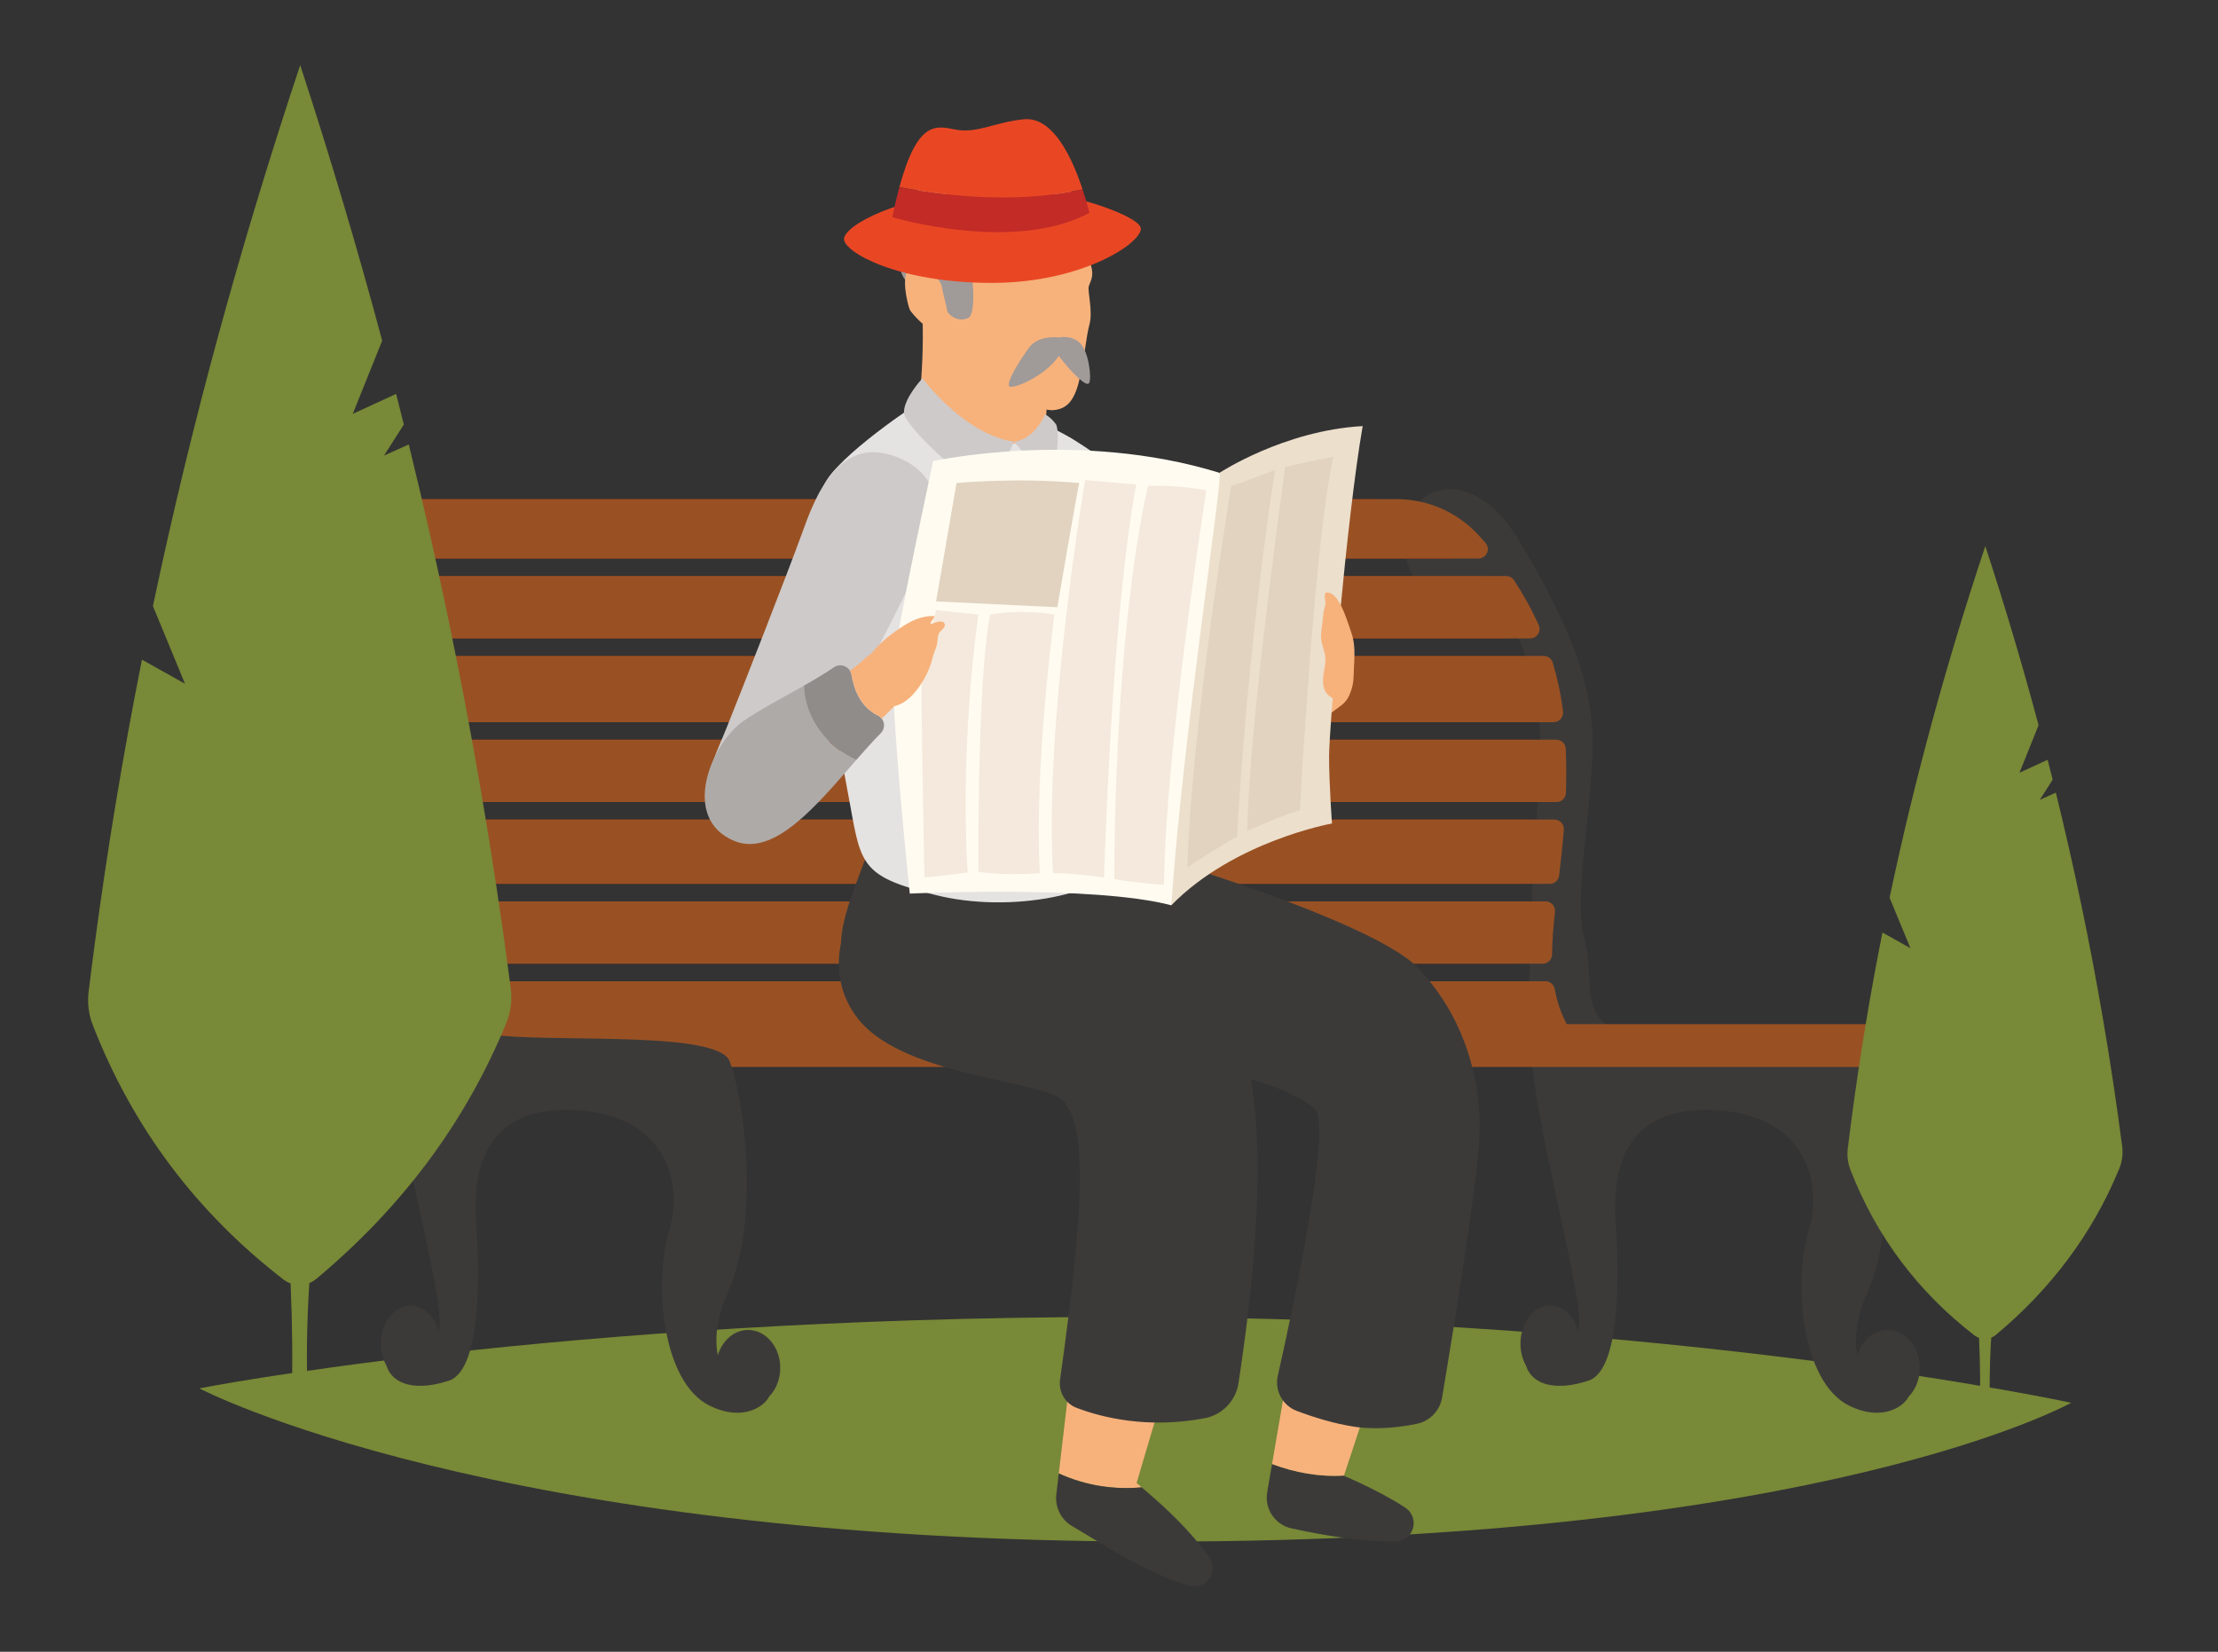 <?xml version="1.0" encoding="UTF-8" standalone="no"?><!DOCTYPE svg PUBLIC "-//W3C//DTD SVG 1.1//EN" "http://www.w3.org/Graphics/SVG/1.1/DTD/svg11.dtd"><svg width="100%" height="100%" viewBox="0 0 235 175" version="1.1" xmlns="http://www.w3.org/2000/svg" xmlns:xlink="http://www.w3.org/1999/xlink" xml:space="preserve" xmlns:serif="http://www.serif.com/" style="fill-rule:evenodd;clip-rule:evenodd;stroke-linejoin:round;stroke-miterlimit:2;"><rect x="0" y="0" width="235" height="175" fill="#333333" stroke="none"/><g id="_2" serif:id="2"><path d="M122.628,163.331c-70.625,0 -101.512,-16.233 -101.512,-16.233c0,0 37.834,-7.479 96.946,-7.568c0.282,-0.001 0.566,-0.001 0.846,-0.001c58.671,-0 100.534,9.094 100.534,9.094c0,-0 -26.188,14.708 -96.814,14.708" style="fill:#788937;"/><path d="M203.405,144.93c-0,-2.221 -1.525,-4.023 -3.406,-4.023c-1.478,-0 -2.733,1.115 -3.204,2.671c-0.346,-1.682 -0.159,-3.869 1.037,-6.593c3.715,-8.462 1.445,-21.465 0.206,-24.561c-1.238,-3.095 -16.924,-2.062 -24.147,-2.682c-7.224,-0.619 -4.746,-5.779 -5.985,-10.113c-1.239,-4.334 0.647,-12.795 0.826,-20.433c0.176,-7.636 -3.509,-14.653 -7.636,-21.67c-4.129,-7.017 -8.463,-5.572 -8.463,-5.572l0,0.021c-2.134,0.214 -3.819,2.615 -3.819,5.551c0,3.077 1.849,5.573 4.129,5.573c1.164,-0 2.213,-0.654 2.964,-1.7c6.919,4.948 7.643,15.398 7.251,20.482c-0.411,5.366 -1.857,23.939 -0.618,32.609c1.238,8.667 4.333,20.019 4.747,24.766c0.061,0.702 0.034,1.303 -0.061,1.819c-0.417,-1.596 -1.595,-2.748 -2.984,-2.748c-1.738,-0 -3.146,1.802 -3.146,4.024c-0,0.869 0.217,1.672 0.584,2.33c0.693,2.159 3.338,2.691 6.638,1.591c3.715,-1.238 3.096,-13.209 2.889,-16.304c-0.205,-3.096 -0.825,-12.383 9.495,-12.383c10.319,0 12.589,7.429 10.938,12.796c-1.65,5.366 -0.825,16.099 4.335,18.575c3.628,1.743 5.825,-0.088 6.237,-0.969c0.728,-0.738 1.193,-1.833 1.193,-3.057" style="fill:#3c3a39;fill-rule:nonzero;"/><path d="M37.101,58.796c-0.881,-1.103 -1.748,-2.057 -2.537,-2.855c-1.12,-1.135 -0.314,-3.059 1.282,-3.059l109.326,-0c3.248,-0 6.357,1.335 8.582,3.7c0.278,0.295 0.562,0.607 0.85,0.936c0.566,0.646 0.106,1.657 -0.751,1.657l-115.969,0c-0.305,0 -0.591,-0.141 -0.783,-0.379" style="fill:#7f2617;fill-rule:nonzero;"/><path d="M42.019,67.019c-0.682,-1.626 -1.462,-3.117 -2.284,-4.469c-0.406,-0.667 0.072,-1.516 0.851,-1.516l116.207,-0c0.334,-0 0.648,0.164 0.831,0.443c0.934,1.419 1.835,3.008 2.624,4.763c0.295,0.657 -0.195,1.4 -0.915,1.4l-116.392,0c-0.404,0 -0.766,-0.247 -0.922,-0.621" style="fill:#7f2617;fill-rule:nonzero;"/><path d="M44.276,75.635c-0.195,-1.712 -0.524,-3.333 -0.952,-4.86c-0.179,-0.64 0.294,-1.277 0.959,-1.277l116.492,-0c0.445,-0 0.831,0.294 0.96,0.72c0.483,1.617 0.859,3.342 1.083,5.173c0.072,0.596 -0.395,1.122 -0.993,1.122l-116.559,-0c-0.503,-0 -0.932,-0.377 -0.99,-0.878" style="fill:#7f2617;fill-rule:nonzero;"/><path d="M45.538,78.371l116.572,-0c0.539,-0 0.977,0.427 0.998,0.966c0.064,1.632 0.062,3.187 0.015,4.671c-0.017,0.54 -0.459,0.97 -1,0.97l-116.571,-0c-0.562,-0 -1.014,-0.465 -0.996,-1.027c0.044,-1.447 0.046,-2.961 -0.015,-4.548c-0.021,-0.564 0.433,-1.032 0.997,-1.032" style="fill:#7f2617;fill-rule:nonzero;"/><path d="M43.863,92.534c0.176,-1.507 0.349,-3.099 0.483,-4.785c0.041,-0.518 0.476,-0.915 0.995,-0.915l116.565,0c0.586,0 1.044,0.502 0.995,1.084c-0.139,1.708 -0.317,3.319 -0.495,4.843c-0.058,0.503 -0.485,0.884 -0.991,0.884l-116.559,0c-0.598,0 -1.061,-0.518 -0.993,-1.111" style="fill:#7f2617;fill-rule:nonzero;"/><path d="M43.088,101.103c0.012,-1.477 0.145,-3.037 0.328,-4.707c0.054,-0.508 0.482,-0.894 0.992,-0.894l116.562,0c0.594,0 1.055,0.517 0.991,1.109c-0.17,1.592 -0.293,3.087 -0.305,4.503c-0.003,0.549 -0.447,0.991 -0.996,0.991l-116.572,0c-0.554,0 -1.005,-0.449 -1,-1.002" style="fill:#7f2617;fill-rule:nonzero;"/><path d="M47.346,111.394c-0.247,0 -0.488,-0.09 -0.67,-0.258c-0.788,-0.733 -1.466,-1.572 -1.984,-2.53c-0.598,-1.106 -0.997,-2.246 -1.249,-3.438c-0.13,-0.621 0.346,-1.205 0.98,-1.205l116.534,0c0.485,0 0.894,0.349 0.981,0.827c0.244,1.327 0.661,2.594 1.324,3.816c0.223,0.413 0.476,0.803 0.754,1.173c0.502,0.665 0.048,1.615 -0.786,1.615l-115.884,0Z" style="fill:#7f2617;fill-rule:nonzero;"/><path d="M39.887,58.796c-1.433,-1.796 -2.828,-3.192 -3.914,-4.177c-0.676,-0.613 -0.242,-1.737 0.673,-1.737l111.314,-0c3.248,-0 6.356,1.335 8.582,3.7c0.275,0.295 0.561,0.607 0.848,0.936c0.566,0.646 0.107,1.657 -0.751,1.657l-115.968,0c-0.305,0 -0.592,-0.141 -0.784,-0.379" style="fill:#995123;fill-rule:nonzero;"/><path d="M44.804,67.019c-0.681,-1.626 -1.461,-3.117 -2.283,-4.469c-0.406,-0.667 0.072,-1.516 0.851,-1.516l116.207,-0c0.334,-0 0.647,0.164 0.831,0.443c0.935,1.419 1.835,3.008 2.624,4.763c0.295,0.657 -0.195,1.4 -0.916,1.4l-116.389,0c-0.407,0 -0.767,-0.247 -0.925,-0.621" style="fill:#995123;fill-rule:nonzero;"/><path d="M47.062,75.635c-0.195,-1.712 -0.522,-3.333 -0.952,-4.86c-0.178,-0.64 0.294,-1.277 0.96,-1.277l116.491,-0c0.445,-0 0.833,0.294 0.961,0.72c0.482,1.617 0.858,3.342 1.082,5.173c0.072,0.596 -0.394,1.122 -0.993,1.122l-116.559,-0c-0.503,-0 -0.931,-0.377 -0.99,-0.878" style="fill:#995123;fill-rule:nonzero;"/><path d="M48.326,78.371l116.571,-0c0.538,-0 0.976,0.427 0.999,0.966c0.062,1.632 0.06,3.187 0.013,4.671c-0.017,0.54 -0.459,0.97 -0.998,0.97l-116.572,-0c-0.563,-0 -1.015,-0.465 -0.997,-1.027c0.044,-1.447 0.046,-2.961 -0.014,-4.548c-0.022,-0.564 0.433,-1.032 0.998,-1.032" style="fill:#995123;fill-rule:nonzero;"/><path d="M46.649,92.534c0.175,-1.507 0.349,-3.099 0.483,-4.785c0.041,-0.518 0.476,-0.915 0.995,-0.915l116.565,0c0.586,0 1.044,0.502 0.996,1.084c-0.14,1.708 -0.318,3.319 -0.496,4.843c-0.058,0.503 -0.484,0.884 -0.991,0.884l-116.559,0c-0.597,0 -1.061,-0.518 -0.993,-1.111" style="fill:#995123;fill-rule:nonzero;"/><path d="M45.874,101.103c0.012,-1.477 0.145,-3.037 0.327,-4.707c0.057,-0.508 0.483,-0.894 0.994,-0.894l116.561,0c0.594,0 1.054,0.517 0.992,1.109c-0.171,1.592 -0.294,3.087 -0.306,4.503c-0.004,0.549 -0.447,0.991 -0.996,0.991l-116.573,0c-0.553,0 -1.004,-0.449 -0.999,-1.002" style="fill:#995123;fill-rule:nonzero;"/><path d="M50.132,111.394c-0.247,0 -0.488,-0.09 -0.67,-0.258c-0.788,-0.733 -1.466,-1.572 -1.983,-2.53c-0.599,-1.106 -0.998,-2.246 -1.249,-3.438c-0.131,-0.621 0.345,-1.205 0.979,-1.205l116.534,0c0.485,0 0.894,0.349 0.982,0.827c0.243,1.327 0.661,2.594 1.323,3.816c0.223,0.413 0.476,0.803 0.755,1.173c0.501,0.665 0.047,1.615 -0.785,1.615l-115.886,0Z" style="fill:#995123;fill-rule:nonzero;"/><path d="M203.049,113.044l-154.125,-0c-1.255,-0 -2.271,-1.016 -2.271,-2.27c-0,-1.255 1.016,-2.27 2.271,-2.27l154.125,-0c1.254,-0 2.27,1.015 2.27,2.27c-0,1.254 -1.016,2.27 -2.27,2.27" style="fill:#995123;fill-rule:nonzero;"/><path d="M82.668,144.93c0,-2.221 -1.525,-4.023 -3.406,-4.023c-1.478,-0 -2.733,1.115 -3.204,2.671c-0.346,-1.682 -0.159,-3.869 1.037,-6.593c3.715,-8.462 1.445,-21.465 0.206,-24.561c-1.237,-3.095 -16.923,-2.062 -24.146,-2.682c-7.224,-0.619 -4.748,-5.779 -5.985,-10.113c-1.239,-4.334 0.647,-12.795 0.825,-20.433c0.177,-7.636 -3.509,-14.653 -7.636,-21.67c-4.128,-7.017 -8.462,-5.572 -8.462,-5.572l-0,0.021c-2.135,0.214 -3.819,2.615 -3.819,5.551c-0,3.077 1.848,5.573 4.128,5.573c1.165,-0 2.214,-0.654 2.964,-1.7c6.919,4.948 7.643,15.398 7.252,20.482c-0.412,5.366 -1.857,23.939 -0.619,32.609c1.238,8.667 4.334,20.019 4.747,24.766c0.061,0.702 0.034,1.303 -0.061,1.819c-0.418,-1.596 -1.594,-2.748 -2.983,-2.748c-1.739,-0 -3.147,1.802 -3.147,4.024c0,0.869 0.217,1.672 0.584,2.33c0.694,2.159 3.338,2.691 6.639,1.591c3.715,-1.238 3.096,-13.209 2.889,-16.304c-0.206,-3.096 -0.825,-12.383 9.494,-12.383c10.32,0 12.59,7.429 10.939,12.796c-1.652,5.366 -0.825,16.099 4.334,18.575c3.629,1.743 5.826,-0.088 6.237,-0.969c0.729,-0.738 1.193,-1.833 1.193,-3.057" style="fill:#3c3a39;fill-rule:nonzero;"/><path d="M134.775,155.111l-0.423,2.457l-0.093,0.548c-0.298,1.752 0.838,3.444 2.592,3.819c0.898,0.19 1.794,0.383 2.7,0.544c0.903,0.169 1.814,0.312 2.729,0.438c0.916,0.128 1.839,0.228 2.771,0.304c0.934,0.063 1.868,0.13 2.827,0.106c0.604,-0.018 1.202,-0.316 1.567,-0.854c0.604,-0.891 0.373,-2.104 -0.519,-2.71c-0.794,-0.539 -1.615,-0.989 -2.434,-1.441c-0.824,-0.44 -1.655,-0.856 -2.494,-1.245c-0.535,-0.249 -1.073,-0.486 -1.614,-0.719l0.01,-0.025c-2.557,0.167 -5.205,-0.305 -7.619,-1.222" style="fill:#3c3a39;fill-rule:nonzero;"/><path d="M154.596,115.185c-0.062,-1.466 -0.368,-2.91 -0.773,-4.326c-0.464,-1.394 -1.031,-2.771 -1.815,-4.034c-0.747,-1.288 -1.694,-2.456 -2.733,-3.543c-0.27,-0.261 -0.546,-0.519 -0.825,-0.773l-0.422,-0.379c-0.145,-0.12 -0.295,-0.233 -0.445,-0.349c-0.3,-0.232 -0.604,-0.46 -0.911,-0.684c-0.307,-0.221 -0.636,-0.412 -0.958,-0.614c-1.291,-0.813 -2.702,-1.412 -4.144,-1.897l-2.65,-0.898l-5.197,-1.756c-6.935,-2.32 -13.869,-4.643 -20.823,-6.887c-0.293,-0.095 -0.606,-0.181 -0.912,-0.246c-5.132,-1.11 -10.19,2.152 -11.3,7.282c-1.109,5.132 2.152,10.19 7.283,11.3c7.143,1.543 14.307,3.01 21.471,4.479l5.377,1.086l2.635,0.532c0.3,0.049 0.617,0.074 0.901,0.19c0.307,0.076 0.568,0.249 0.863,0.399c0.259,0.193 0.548,0.381 0.77,0.646c0.26,0.24 0.434,0.544 0.639,0.844c0.147,0.318 0.329,0.647 0.403,1.006c0.12,0.353 0.136,0.726 0.173,1.115l-0.016,0.293l-0.003,0.15l0.002,0.076l-0.028,0.162l-0.242,1.351l-0.952,5.404l-1.895,10.812l-3.294,19.185c2.414,0.917 5.062,1.389 7.619,1.222l5.912,-17.848l3.416,-10.431l1.704,-5.218l0.421,-1.305l0.054,-0.171l0.067,-0.259l0.13,-0.521c0.083,-0.349 0.172,-0.699 0.239,-1.052c0.236,-1.422 0.368,-2.884 0.259,-4.343" style="fill:#f7b27c;fill-rule:nonzero;"/><path d="M99.953,95.295c1.174,-5.921 5.882,-8.669 11.3,-7.584c5.417,1.083 33.899,9.442 39.006,14.859c5.109,5.418 6.657,12.075 6.502,17.646c-0.126,4.557 -2.944,21.742 -3.967,27.855c-0.233,1.39 -1.296,2.493 -2.676,2.778c-1.706,0.351 -4.133,0.666 -6.515,0.326c-2.242,-0.321 -4.528,-1.056 -6.209,-1.691c-1.507,-0.568 -2.363,-2.157 -2.008,-3.727c1.623,-7.197 5.826,-26.773 3.883,-28.327c-10.061,-8.05 -43.186,-2.631 -39.316,-22.135" style="fill:#3c3a39;fill-rule:nonzero;"/><path d="M130.336,110.715c-0.845,-2.422 -2.19,-4.69 -3.954,-6.623c-1.76,-1.932 -3.966,-3.506 -6.388,-4.577l-0.916,-0.386l-0.593,-0.242l-1.063,-0.436l-2.126,-0.868l-4.254,-1.73c-2.837,-1.151 -5.679,-2.286 -8.522,-3.416c-0.338,-0.133 -0.692,-0.251 -1.05,-0.348c-5.073,-1.36 -10.288,1.651 -11.647,6.723c-1.361,5.073 1.651,10.289 6.722,11.649c2.956,0.792 5.913,1.579 8.878,2.35l4.443,1.152l2.226,0.573l1.112,0.287l0.492,0.127l0.154,0.021c0.411,0.056 0.829,0.174 1.219,0.413c0.385,0.237 0.745,0.578 1.03,0.991c0.287,0.413 0.5,0.897 0.591,1.43l0.03,0.203l0.023,0.207l0.011,0.213l0.004,0.055l-0.002,0.089l-0.036,0.285l-0.288,2.28l-1.149,9.12l-1.114,9.128c-0.691,5.569 -1.332,11.15 -1.989,16.726c2.878,1.306 5.859,1.736 8.785,1.472l-0.125,-0.108l-0.416,-0.358c1.529,-5.171 3.071,-10.337 4.566,-15.514l2.568,-8.829l2.535,-8.834l0.633,-2.21l0.08,-0.276l0.046,-0.194l0.05,-0.228l0.188,-0.919c0.067,-0.306 0.111,-0.617 0.142,-0.93l0.101,-0.94c0.209,-2.523 -0.152,-5.109 -0.997,-7.528" style="fill:#f7b27c;fill-rule:nonzero;"/><path d="M112.18,156.111c-0.06,0.514 -0.12,1.026 -0.182,1.539l-0.08,0.672c-0.152,1.302 0.45,2.635 1.649,3.352l2.958,1.776c0.986,0.59 1.97,1.186 2.984,1.738c1.016,0.55 2.051,1.073 3.119,1.55c1.072,0.474 2.164,0.917 3.326,1.266c0.554,0.164 1.184,0.085 1.695,-0.272c0.889,-0.624 1.103,-1.851 0.479,-2.74c-0.696,-0.992 -1.46,-1.89 -2.247,-2.757c-0.789,-0.865 -1.61,-1.683 -2.453,-2.474c-0.802,-0.751 -1.632,-1.464 -2.463,-2.178c-2.926,0.264 -5.907,-0.166 -8.785,-1.472" style="fill:#3c3a39;fill-rule:nonzero;"/><path d="M114.071,149.162c2.596,0.988 7.477,2.258 13.585,1.093c1.852,-0.354 3.28,-1.849 3.565,-3.712c3.121,-20.427 3.215,-37.872 -4.026,-43.044c-7.583,-5.417 -24.611,-13.931 -30.802,-11.918c-6.192,2.012 -10.062,10.369 -5.573,16.252c4.489,5.883 17.801,6.502 21.206,8.359c3.291,1.795 2.969,10.815 0.29,29.994c-0.179,1.28 0.546,2.516 1.755,2.976" style="fill:#3c3a39;fill-rule:nonzero;"/><path d="M93.301,85.084c-0.157,3.816 -3.901,10.12 -4.177,14.464c-0.296,4.668 10.675,14.001 19.127,13.011c8.452,-0.99 9.786,-10.748 10.676,-12.728c0.889,-1.98 -0.89,-11.737 -1.187,-14.424c-0.029,-0.266 -0.046,-0.6 -0.053,-0.988c-7.825,2.357 -16.358,1.656 -24.386,0.665" style="fill:#3c3a39;fill-rule:nonzero;"/><path d="M116.379,53.251c0.793,3.209 2.315,8.753 3.202,11.307c0.887,2.552 1.545,3.999 2.178,5.451c0.631,1.454 0.925,2.069 1.192,2.768c0.268,0.697 0.058,0.154 0.153,0.402c0.096,0.249 0.007,0.042 0.056,0.169c0.05,0.126 0.065,0.168 0.123,0.262c0.112,0.187 0.222,0.344 0.374,0.492c0.154,0.149 0.308,0.282 0.494,0.391c0.186,0.107 0.37,0.188 0.585,0.251c0.215,0.062 0.404,0.083 0.651,0.088c0.069,0 0.037,0.012 0.198,-0.005c0.159,-0.018 -0.04,0.005 0.341,-0.046c0.382,-0.05 -0.286,0.037 0.751,-0.092c1.038,-0.128 2.346,-0.182 4.413,-0.692c2.066,-0.509 6.011,-2.875 8.48,-4.127c1.094,-0.555 2.738,0.188 3.364,1.446c0.583,1.172 0.199,2.641 -0.796,3.395c-2.47,1.872 -6.574,4.81 -8.773,5.864c-2.2,1.055 -3.938,1.307 -5.121,1.617c-1.183,0.31 -0.437,0.086 -0.891,0.199c-0.455,0.114 -0.161,0.038 -0.414,0.091c-0.251,0.052 -0.366,0.066 -0.573,0.088c-0.847,0.086 -1.604,0.067 -2.454,-0.028c-0.85,-0.096 -1.682,-0.331 -2.506,-0.62c-0.824,-0.29 -1.632,-0.613 -2.399,-1.057c-0.767,-0.445 -1.432,-0.989 -2.075,-1.619c-0.321,-0.314 -0.565,-0.586 -0.867,-1.001c-0.113,-0.155 -0.183,-0.251 -0.375,-0.549c-0.192,-0.296 0.118,0.206 -0.326,-0.497c-0.444,-0.704 -0.884,-1.234 -1.763,-2.72c-0.879,-1.485 -1.878,-2.958 -3.195,-5.57c-1.317,-2.612 -3.945,-8.206 -5.051,-11.605c-1.031,-3.174 0.049,-6.262 3.175,-7.599c3.126,-1.336 6.039,0.07 7.628,2.913c0.107,0.191 0.173,0.437 0.221,0.633" style="fill:#f7b27c;fill-rule:nonzero;"/><path d="M126.949,73.774c-2.666,-0.642 -1.461,1.762 -3.733,-1.835c-2.275,-3.596 -5.068,-13.915 -6.277,-18.585c-1.208,-4.671 -5.875,-5.876 -8.571,-3.917c-3.994,2.906 -5.233,3.665 -3.232,9.782c2.001,6.117 8.786,20.577 16.316,23.435c5.333,2.025 12.059,-0.164 16.395,-3.35c-0.744,-2.811 -1.926,-5.405 -3.521,-7.78c-1.965,0.645 -5.558,2.689 -7.377,2.25" style="fill:#cecac9;fill-rule:nonzero;"/><path d="M137.332,70.556c-0.522,-0.459 -2.402,0.647 -2.953,0.921c1.502,2.453 2.704,5.041 3.51,7.782c0.612,-0.437 2.702,-2.176 2.635,-2.843c-0.226,-2.285 -1.546,-4.413 -3.192,-5.86" style="fill:#aeaaa8;fill-rule:nonzero;"/><path d="M120.437,70.426c-0.837,-3.581 0.085,-10.943 -0.178,-15.106l0.001,-0.157c0,-0.306 -0.039,-0.618 -0.111,-0.933l-0.022,-0.155c-0.619,-3.747 -3.508,-5.678 -6.192,-7.381c-1.058,-0.673 -2.585,-1.434 -4.043,-2.108c-0.212,-0.29 -0.307,-0.47 -0.307,-0.47c-5.189,-4.98 -10.675,-2.49 -10.675,-2.49c-0,0 -7.711,4.824 -10.823,8.557c-2.65,3.178 -2.079,9.731 -1.12,14.876c0.677,7.907 2.407,16.301 3.131,20.356c1.136,6.36 1.341,7.495 9.081,9.425c7.74,1.93 18.265,0.113 21.051,-4.428c2.787,-4.542 1.136,-16.011 0.207,-19.986" style="fill:#e5e2e2;fill-rule:nonzero;"/><path d="M107.831,17.14c3.78,0.719 6.783,3.729 7.229,6.262c0.448,2.535 0.149,3.504 0.522,4.697c0.374,1.192 -0.074,1.714 -0.223,2.236c-0.15,0.522 0.448,2.609 0.075,4.026c-0.374,1.415 -0.448,2.981 -0.97,5.441c-0.522,2.459 -1.266,3.504 -2.832,3.652c-1.566,0.15 -7.827,-2.385 -8.722,-3.727c-0.894,-1.341 -1.341,-2.088 -1.566,-2.982c-0.223,-0.893 -0.67,-1.714 -0.67,-1.714c-0,0 -3.28,-1.565 -4.099,-3.652c-0.821,-2.088 -1.493,-9.243 0.819,-11.407c2.31,-2.16 6.113,-3.651 10.437,-2.832" style="fill:#f7b27c;fill-rule:nonzero;"/><path d="M111.147,39.951c-0,-0 -0.298,4.323 -0.446,5.515c-0.15,1.194 -5.666,2.535 -8.649,1.194c-1.405,-0.633 -2.545,-1.413 -3.358,-2.064c-0.873,-0.699 -1.332,-1.792 -1.221,-2.905c0.178,-1.795 0.399,-4.919 0.256,-8.524c2.758,-1.863 12.598,1.864 13.418,6.784" style="fill:#f7b27c;fill-rule:nonzero;"/><path d="M101.965,25.124c0.876,1.095 1.754,8.048 0.619,8.564c-1.135,0.517 -2.476,-0.206 -2.889,-2.269c-0.412,-2.064 -3.716,0.309 -4.333,-3.096c-0.62,-3.406 0.205,-6.089 1.031,-6.192c0.826,-0.103 1.961,1.547 3.199,2.064c1.238,0.516 1.961,0.412 2.373,0.929" style="fill:#a09a99;fill-rule:nonzero;"/><path d="M100.413,33.54c-0,0 0.373,1.863 -0.522,2.013c-0.895,0.15 -3.279,-2.236 -3.503,-2.758c-0.224,-0.521 -1.044,-3.801 0.075,-4.323c1.117,-0.523 3.131,0.745 3.354,2.012c0.223,1.266 0.596,2.236 0.596,3.056" style="fill:#f7b27c;fill-rule:nonzero;"/><path d="M95.567,48.652c2.933,1.354 4.643,4.333 3.096,8.358c-1.548,4.025 -8.978,18.059 -10.113,20.019c-1.135,1.961 -4.746,13.829 -11.041,11.043c-4.645,-2.374 -2.168,-6.914 -0.619,-10.733c1.546,-3.818 6.707,-17.027 8.049,-20.742c1.341,-3.715 3.92,-11.04 10.628,-7.945" style="fill:#cecac9;fill-rule:nonzero;"/><path d="M85.177,72.644c-2.23,1.263 -4.692,2.555 -6.431,3.766c-3.405,2.374 -6.707,10.319 -0.929,12.694c4.239,1.74 8.865,-3.957 12.904,-8.584c-3.14,-1.37 -5.473,-4.528 -5.544,-7.876" style="fill:#aeaaa8;fill-rule:nonzero;"/><path d="M93.018,75.814c-1.847,-0.9 -2.546,-2.787 -2.803,-4.318c-0.145,-0.869 -1.154,-1.294 -1.876,-0.789c-0.899,0.628 -2,1.277 -3.162,1.937c0.071,3.348 2.404,6.506 5.544,7.876c0.898,-1.027 1.767,-2.004 2.595,-2.833c0.565,-0.566 0.42,-1.522 -0.298,-1.873" style="fill:#908c8a;fill-rule:nonzero;"/><path d="M90.055,71.066c0.076,0.127 0.132,0.27 0.158,0.428c0.257,1.533 0.959,3.421 2.805,4.319c0.167,0.083 0.304,0.195 0.406,0.331l3.219,-3.179c0.967,-0.95 1.122,-2.489 0.304,-3.622c-0.9,-1.25 -2.647,-1.536 -3.901,-0.631l-1.281,0.921c-0.501,0.546 -1.116,0.98 -1.71,1.433" style="fill:#f7b27c;fill-rule:nonzero;"/><path d="M104.907,20.067c6.953,-0.434 15.478,2.632 15.942,4.024c0.465,1.394 -5.881,5.882 -15.787,5.882c-9.908,-0 -15.635,-3.251 -15.635,-4.643c-0,-1.394 5.572,-4.644 15.48,-5.263" style="fill:#e94724;fill-rule:nonzero;"/><path d="M114.7,20.064c-1.514,-4.574 -3.592,-7.691 -6.233,-7.426c-3.097,0.309 -4.954,1.547 -7.276,1.083c-2.052,-0.411 -3.985,-0.937 -5.903,6.114c6.4,1.171 13.052,1.612 19.412,0.229" style="fill:#e94724;fill-rule:nonzero;"/><path d="M95.288,19.835c-0.25,0.924 -0.502,1.971 -0.753,3.172c0,0 12.848,3.87 20.897,-0.463c-0.228,-0.863 -0.472,-1.692 -0.732,-2.48c-6.36,1.383 -13.012,0.942 -19.412,-0.229" style="fill:#c22b26;fill-rule:nonzero;"/><path d="M112.181,35.753c-0,-0 -2.167,-0.31 -3.198,1.134c-1.033,1.446 -2.374,3.612 -2.064,4.025c0.309,0.413 3.817,-1.032 5.262,-3.199c1.342,1.754 2.89,3.302 3.199,2.889c0.31,-0.412 -0,-3.302 -0.928,-4.231c-0.929,-0.928 -2.271,-0.618 -2.271,-0.618" style="fill:#a09a99;fill-rule:nonzero;"/><path d="M107.434,46.794c0,0 -1.548,3.508 -2.58,4.644c-1.032,1.134 -9.08,-6.191 -9.08,-7.741c-0,-1.547 1.96,-3.611 1.96,-3.611c0,-0 4.437,5.985 9.7,6.708" style="fill:#cecac9;fill-rule:nonzero;"/><path d="M107.434,46.794c0,0 3.509,4.127 3.921,3.921c0.414,-0.206 1.033,-5.056 0.516,-5.778c-0.516,-0.723 -1.135,-1.032 -1.135,-1.032c-0,-0 -1.134,2.682 -3.302,2.889" style="fill:#cecac9;fill-rule:nonzero;"/><path d="M129.208,50.096c0,-0 6.811,-4.488 15.17,-4.953c-1.703,9.752 -3.561,32.041 -3.561,34.982c0,2.941 0.31,7.122 0.31,7.122c0,-0 -10.371,1.857 -17.027,8.667c-2.786,-11.3 5.108,-45.818 5.108,-45.818" style="fill:#ecdfcc;fill-rule:nonzero;"/><path d="M129.208,50.096c0.444,0.138 -3.87,27.708 -5.108,45.818c-8.204,-2.167 -27.707,-1.238 -27.707,-1.238c-0,0 -2.168,-20.587 -1.703,-24.612c0.464,-4.025 4.179,-21.205 4.179,-21.205c0,-0 15.325,-3.406 30.339,1.237" style="fill:#fffbf0;fill-rule:nonzero;"/><path d="M101.345,51.18l-2.166,12.538l12.847,0.619c-0,0 2.168,-12.692 2.323,-13.157c-6.656,-0.62 -13.004,-0 -13.004,-0" style="fill:#e1d3c0;fill-rule:nonzero;"/><path d="M127.815,51.954c-0,0 -4.335,27.397 -4.488,41.793c-4.025,-0.309 -5.263,-0.619 -5.263,-0.619c-0,-0 -0.155,-24.921 3.559,-41.639c3.251,-0.155 6.192,0.465 6.192,0.465" style="fill:#f4e9dc;fill-rule:nonzero;"/><path d="M120.385,51.334l-5.417,-0.464c-0,-0 -4.334,25.54 -3.405,41.639c2.321,-0 5.417,0.464 5.417,0.464c-0,0 0.774,-27.707 3.405,-41.639" style="fill:#f4e9dc;fill-rule:nonzero;"/><path d="M111.717,65.112c0,-0 -2.167,16.097 -1.548,27.397c-4.179,0.31 -6.501,-0.155 -6.501,-0.155c0,-0 -0.155,-20.277 1.239,-27.242c3.56,-0.62 6.81,-0 6.81,-0" style="fill:#f4e9dc;fill-rule:nonzero;"/><path d="M103.668,65.112c0,-0 -1.988,13.012 -1.148,27.325c-2.721,0.382 -4.58,0.536 -4.58,0.536c0,0 -0.31,-16.718 -0.31,-19.659c0,-2.94 1.549,-8.667 1.549,-8.667l4.489,0.465Z" style="fill:#f4e9dc;fill-rule:nonzero;"/><path d="M130.447,51.489c0,0 -4.18,25.231 -4.644,40.402c4.025,-2.633 5.263,-3.252 5.263,-3.252c0,-0 0.928,-18.73 4.024,-38.853c-3.559,1.394 -4.643,1.703 -4.643,1.703" style="fill:#e1d3c0;fill-rule:nonzero;"/><path d="M136.174,49.477c-0,-0 -3.87,27.397 -4.025,38.544c4.644,-2.014 5.573,-2.168 5.573,-2.168c0,-0 1.547,-28.792 3.56,-37.459c-3.251,0.619 -5.108,1.083 -5.108,1.083" style="fill:#e1d3c0;fill-rule:nonzero;"/><path d="M91.284,70.374c0.41,-0.265 0.777,-0.794 1.082,-1.176c0.818,-1.016 1.714,-1.778 2.792,-2.51c1.24,-0.843 2.367,-1.479 3.854,-1.411c-0.059,0.313 -0.358,0.514 -0.442,0.826c0.315,-0.023 1.176,-0.482 1.444,-0.124c0.345,0.455 -0.357,0.79 -0.508,1.084c-0.211,0.411 -0.136,0.917 -0.269,1.358c-0.142,0.467 -0.321,0.797 -0.436,1.294c-0.634,2.769 -3.795,7.291 -6.625,3.989c-0.939,-1.095 -1.139,-2.149 -0.892,-3.33" style="fill:#f7b27c;fill-rule:nonzero;"/><path d="M142.52,73.934c0.92,-0.586 0.883,-1.98 0.925,-2.999c0.056,-1.379 0.191,-2.673 -0.297,-3.995c-0.362,-0.985 -1.306,-4.471 -2.704,-4.14c-0.201,0.421 0.03,0.76 -0.014,1.189c-0.04,0.399 -0.214,0.685 -0.233,1.123c-0.035,0.761 -0.233,1.566 -0.234,2.316c-0.001,0.893 0.51,1.653 0.467,2.563c-0.049,1.063 -0.545,2.219 -0.017,3.247c0.335,0.65 1.606,1.368 2.107,0.696" style="fill:#f7b27c;fill-rule:nonzero;"/><path d="M9.834,108.613c4.269,10.954 11.062,19.896 20.205,26.955c0.233,0.177 0.485,0.31 0.75,0.406c0.185,4.259 0.231,8.508 0.111,12.74l0.285,0.027c0.478,-0.05 0.957,-0.093 1.438,-0.132c-0.179,-4.173 -0.129,-8.396 0.155,-12.674c0.266,-0.107 0.52,-0.256 0.748,-0.448c8.839,-7.389 15.678,-16.307 20.106,-27.067c0.478,-1.163 0.646,-2.428 0.488,-3.672c-0.915,-7.035 -1.975,-14.059 -3.182,-21.077c-2.098,-12.214 -4.641,-24.408 -7.628,-36.582l-2.622,1.176l2.099,-3.289c-0.265,-1.079 -0.54,-2.159 -0.818,-3.242l-4.593,2.113l3.116,-7.753c-2.608,-9.746 -5.505,-19.477 -8.684,-29.197c-6.348,19.05 -11.569,38.155 -15.604,57.314l-0,0.003l3.397,8.227l-4.561,-2.55c-1.987,9.981 -3.65,19.976 -4.985,29.991c-0.233,1.742 -0.456,3.485 -0.668,5.226c-0.146,1.189 0.014,2.391 0.447,3.505" style="fill:#788937;fill-rule:nonzero;"/><path d="M196.064,123.966c2.774,7.12 7.19,12.931 13.132,17.519c0.152,0.116 0.315,0.202 0.487,0.264c0.121,2.768 0.151,5.53 0.073,8.28l0.185,0.018c0.311,-0.032 0.622,-0.06 0.935,-0.086c-0.116,-2.712 -0.084,-5.457 0.1,-8.237c0.173,-0.069 0.338,-0.166 0.487,-0.291c5.744,-4.802 10.19,-10.599 13.067,-17.592c0.311,-0.756 0.42,-1.578 0.317,-2.386c-0.595,-4.573 -1.283,-9.138 -2.068,-13.699c-1.363,-7.939 -3.016,-15.864 -4.957,-23.777l-1.705,0.765l1.365,-2.138c-0.172,-0.701 -0.351,-1.403 -0.532,-2.107l-2.985,1.373l2.025,-5.039c-1.695,-6.335 -3.578,-12.658 -5.644,-18.976c-4.126,12.381 -7.519,24.799 -10.142,37.251l0,0.002l2.208,5.347l-2.965,-1.658c-1.291,6.488 -2.371,12.984 -3.239,19.493c-0.152,1.132 -0.297,2.265 -0.435,3.397c-0.094,0.772 0.01,1.553 0.291,2.277" style="fill:#788937;fill-rule:nonzero;"/></g></svg>